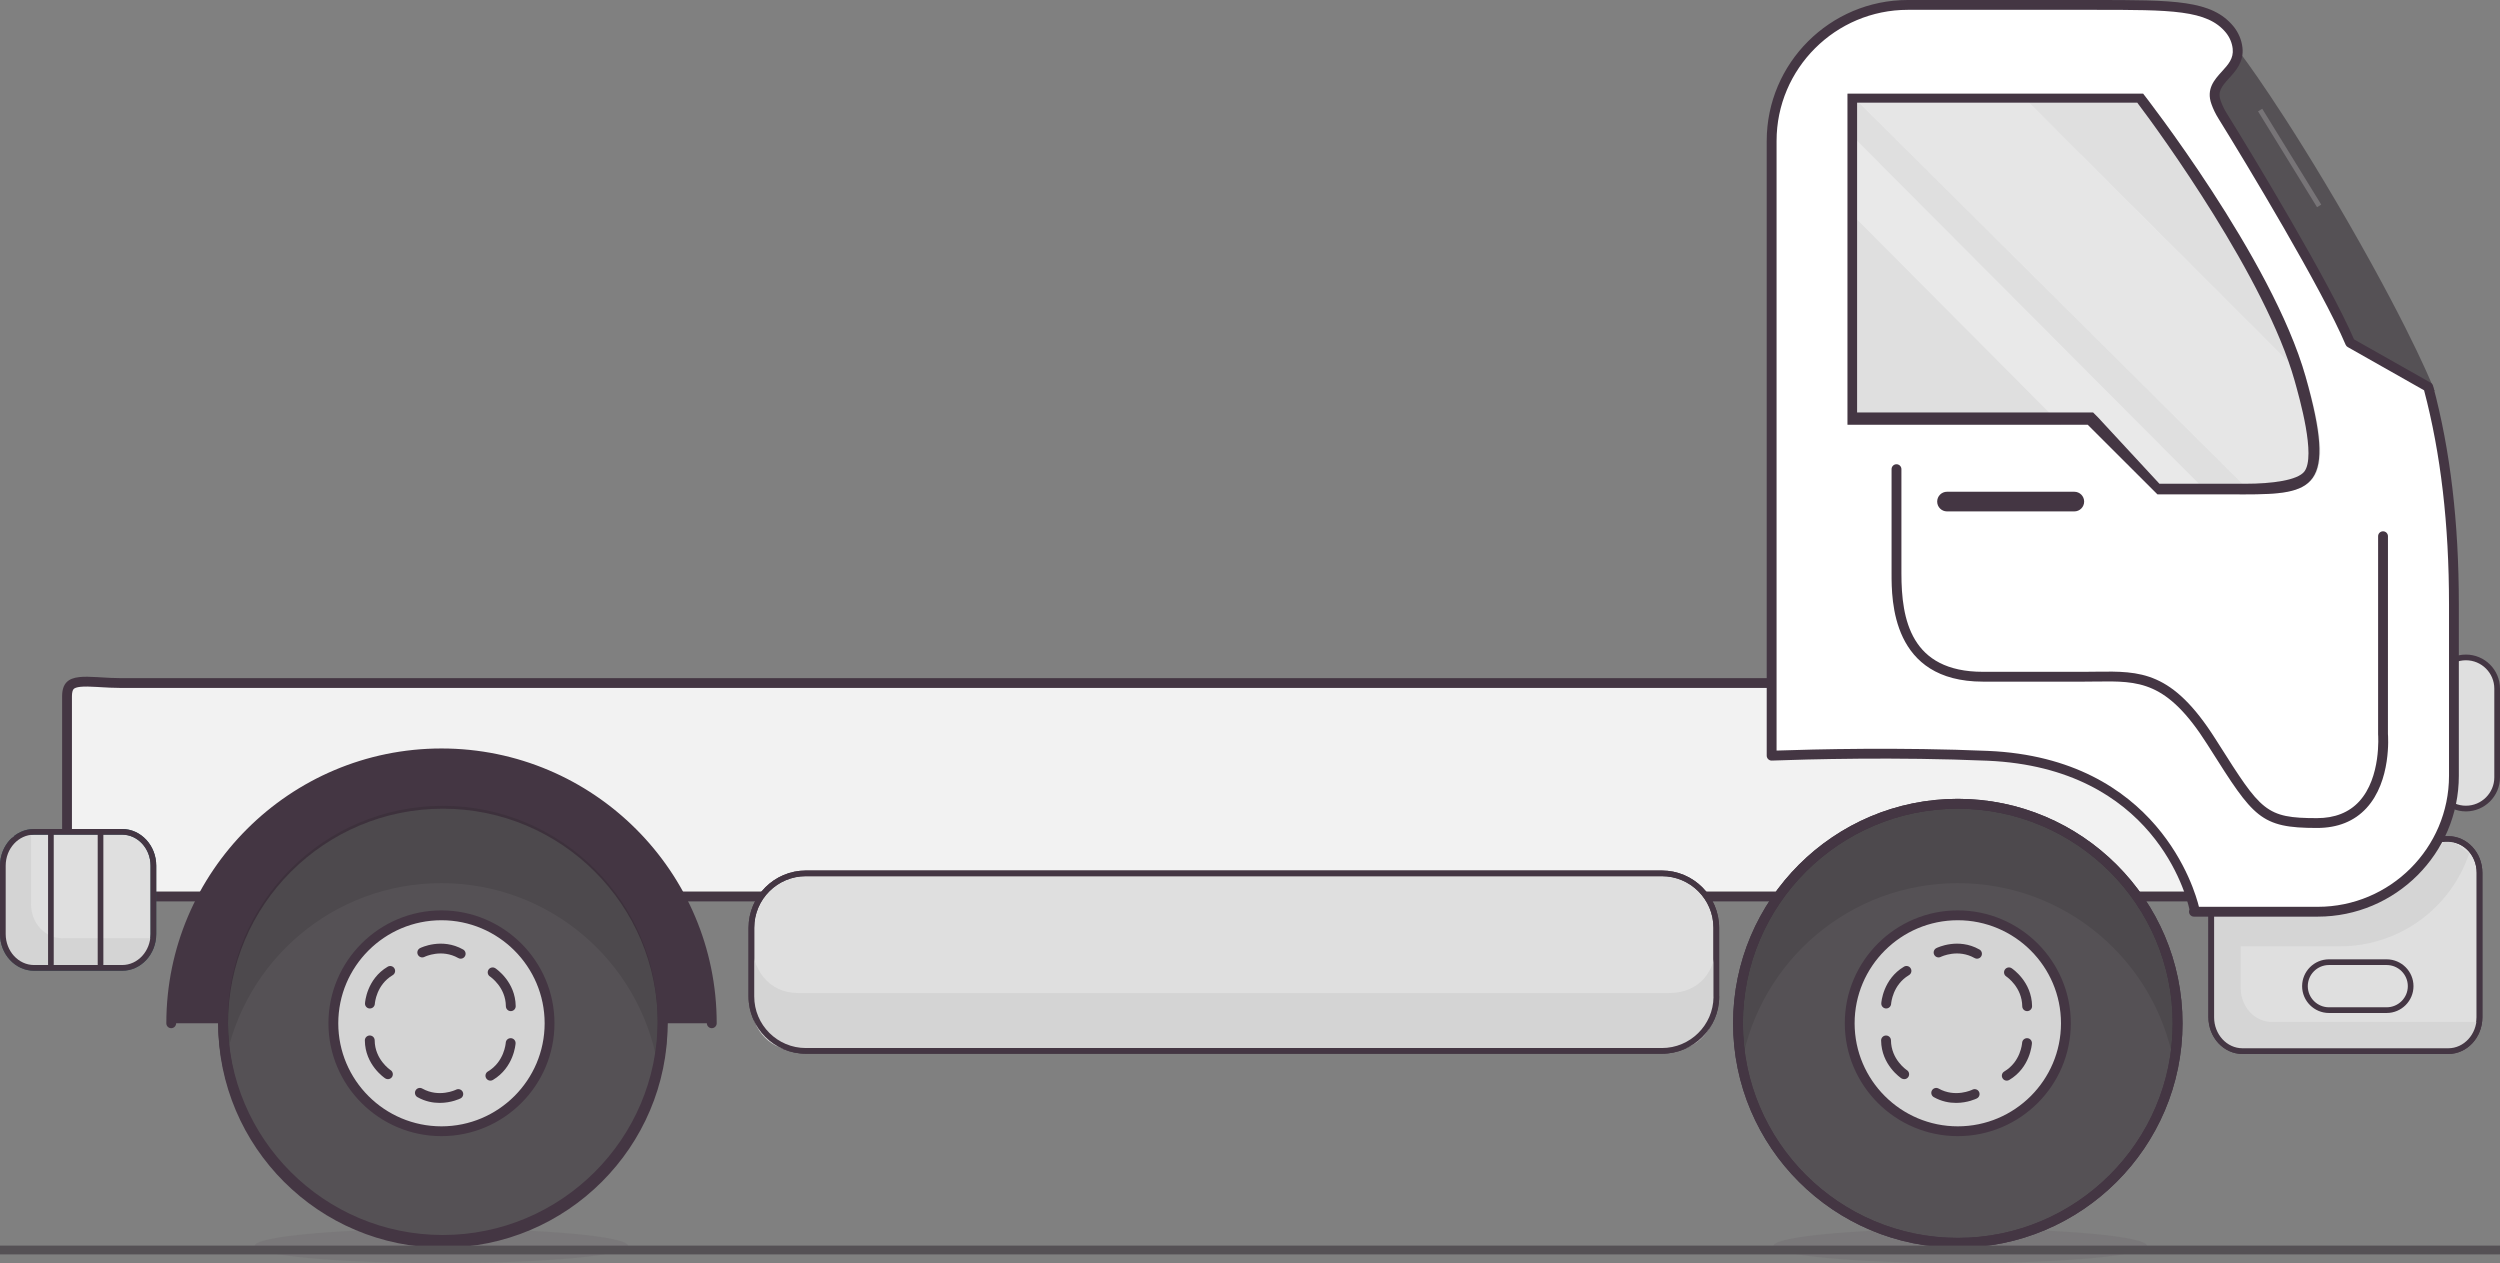 <svg width="570" height="288" viewBox="0 0 570 288" fill="none" xmlns="http://www.w3.org/2000/svg">
<rect x="0" y="0" width="570" height="288" fill="#808080" stroke="none"/>
<g clip-path="url(#clip0_237_12916)">
<g opacity="0.1">
<path d="M446.951 288C423.432 288 404.365 286.243 404.365 284.076C404.365 281.909 423.432 280.153 446.951 280.153C470.471 280.153 489.537 281.909 489.537 284.076C489.537 286.243 470.471 288 446.951 288Z" fill="#443643"/>
</g>
<g opacity="0.1">
<path d="M100.632 288C77.113 288 58.046 286.243 58.046 284.076C58.046 281.909 77.113 280.153 100.632 280.153C124.152 280.153 143.218 281.909 143.218 284.076C143.218 286.243 124.152 288 100.632 288Z" fill="#443643"/>
</g>
<path d="M529.567 204.397C536.503 204.397 541.757 199.706 541.757 194.349V165.772C541.757 160.402 536.49 155.724 529.567 155.724H27.476C25.888 155.724 24.361 155.63 22.982 155.549C22.726 155.536 22.477 155.522 22.235 155.509C20.634 155.414 19.288 155.367 18.192 155.488C17.095 155.61 16.422 155.892 16.012 156.303C15.622 156.7 15.292 157.393 15.292 158.766V194.349C15.292 199.706 20.56 204.397 27.482 204.397H529.567Z" fill="#F2F2F2"/>
<path d="M27.476 205.521H529.567C536.907 205.521 542.881 200.514 542.881 194.356V165.779C542.881 159.621 536.907 154.614 529.567 154.614H27.476C25.928 154.614 24.401 154.519 23.062 154.439L22.295 154.391C20.526 154.29 19.194 154.25 18.064 154.378C16.738 154.526 15.837 154.889 15.211 155.522C14.505 156.229 14.162 157.292 14.162 158.773V194.356C14.162 200.507 20.129 205.521 27.476 205.521ZM529.567 156.848C535.669 156.848 540.641 160.852 540.641 165.772V194.349C540.641 199.269 535.676 203.273 529.567 203.273H27.476C21.374 203.273 16.402 199.269 16.402 194.349V158.766C16.402 157.945 16.543 157.353 16.799 157.09C17.034 156.855 17.559 156.68 18.313 156.599C19.281 156.491 20.506 156.532 22.168 156.626L22.921 156.673C24.3 156.754 25.861 156.848 27.476 156.848H529.567Z" fill="#443643"/>
<path d="M565.338 231.937C565.338 236.204 562.156 239.657 558.22 239.657H511.295C507.366 239.657 504.177 236.191 504.177 231.937V198.999C504.177 194.746 507.372 191.3 511.295 191.3H558.213C562.156 191.3 565.331 194.746 565.331 198.999V231.937H565.338Z" fill="#DFDFDF"/>
<path d="M511.288 240.303H558.213C562.499 240.303 565.984 236.547 565.984 231.937V198.999C565.984 194.396 562.499 190.647 558.213 190.647H511.288C507.002 190.647 503.517 194.396 503.517 198.999V231.937C503.524 236.554 507.009 240.303 511.288 240.303ZM558.213 191.946C561.786 191.946 564.685 195.109 564.685 198.999V231.937C564.685 235.834 561.779 239.004 558.213 239.004H511.288C507.715 239.004 504.816 235.834 504.816 231.937V198.999C504.816 195.109 507.722 191.946 511.288 191.946H558.213Z" fill="#443643"/>
<path d="M562.976 194.564C558.852 206.874 547.227 215.758 533.523 215.758H510.884V225.288C510.884 229.555 514.08 233.007 518.002 233.007H564.927C565.062 233.007 565.183 232.98 565.311 232.96C564.961 236.864 561.947 239.919 558.267 239.919H511.335C507.413 239.919 504.217 236.453 504.217 232.2V202.984H533.523C543.473 202.984 552.347 198.306 558.018 191.024L562.976 194.564Z" fill="#D5D5D5"/>
<path d="M511.288 240.303H558.213C562.499 240.303 565.984 236.547 565.984 231.937V198.999C565.984 194.396 562.499 190.647 558.213 190.647H511.288C507.002 190.647 503.517 194.396 503.517 198.999V231.937C503.524 236.554 507.009 240.303 511.288 240.303ZM558.213 191.946C561.786 191.946 564.685 195.109 564.685 198.999V231.937C564.685 235.834 561.779 239.004 558.213 239.004H511.288C507.715 239.004 504.816 235.834 504.816 231.937V198.999C504.816 195.109 507.722 191.946 511.288 191.946H558.213Z" fill="#443643"/>
<path d="M39.034 233.31C39.034 199.336 66.617 171.776 100.659 171.776C134.701 171.776 162.278 199.322 162.278 233.31" fill="#443643"/>
<path d="M39.034 234.427C39.653 234.427 40.157 233.923 40.157 233.303C40.157 199.989 67.297 172.893 100.659 172.893C134.021 172.893 161.161 199.996 161.161 233.303C161.161 233.923 161.665 234.427 162.284 234.427C162.903 234.427 163.408 233.923 163.408 233.303C163.408 198.757 135.259 170.652 100.666 170.652C66.066 170.652 37.924 198.757 37.924 233.303C37.91 233.929 38.415 234.427 39.034 234.427Z" fill="#443643"/>
<path d="M151.11 233.31C151.11 260.965 128.666 283.356 100.989 283.356C73.311 283.356 50.868 260.944 50.868 233.31C50.868 205.676 73.325 183.264 100.989 183.264C128.666 183.278 151.11 205.669 151.11 233.31Z" fill="#555155"/>
<path d="M100.989 284.473C129.245 284.473 152.227 261.517 152.227 233.303C152.227 205.104 129.238 182.147 100.989 182.134C72.733 182.134 49.744 205.09 49.744 233.303C49.744 261.517 72.739 284.473 100.989 284.473ZM100.989 184.381C128.007 184.395 149.986 206.342 149.986 233.31C149.986 260.285 128.007 282.239 100.989 282.239C73.971 282.239 51.991 260.292 51.991 233.31C51.991 206.329 73.971 184.381 100.989 184.381Z" fill="#443643"/>
<path d="M125.302 233.31C125.302 246.905 114.269 257.923 100.652 257.923C87.035 257.923 76.002 246.905 76.002 233.31C76.002 219.708 87.035 208.698 100.652 208.698C114.269 208.711 125.302 219.722 125.302 233.31Z" fill="#D4D4D4"/>
<path d="M100.652 259.04C114.861 259.04 126.419 247.497 126.419 233.303C126.419 219.13 114.861 207.587 100.652 207.567C86.444 207.567 74.885 219.109 74.885 233.303C74.885 247.497 86.444 259.04 100.652 259.04ZM100.652 209.815C113.623 209.828 124.179 220.368 124.179 233.31C124.179 246.266 113.623 256.805 100.652 256.805C87.681 256.805 77.126 246.266 77.126 233.31C77.126 220.354 87.681 209.815 100.652 209.815Z" fill="#443643"/>
<path d="M96.273 217.171C96.273 217.171 100.652 214.984 105.039 217.46L96.273 217.171Z" fill="#DFDFDF"/>
<path d="M105.039 218.584C105.429 218.584 105.812 218.383 106.014 218.012C106.317 217.474 106.129 216.787 105.59 216.485C100.747 213.745 95.977 216.067 95.775 216.168C95.223 216.444 94.994 217.117 95.27 217.669C95.546 218.221 96.212 218.45 96.77 218.174C96.932 218.093 100.699 216.296 104.487 218.436C104.662 218.537 104.85 218.584 105.039 218.584Z" fill="#443643"/>
<path d="M84.344 228.808C84.344 228.808 84.634 223.928 88.973 221.364L84.344 228.808Z" fill="#DFDFDF"/>
<path d="M84.344 229.932C84.93 229.932 85.428 229.474 85.461 228.882C85.475 228.707 85.791 224.554 89.538 222.333C90.07 222.017 90.245 221.33 89.928 220.799C89.612 220.267 88.926 220.092 88.394 220.408C83.598 223.248 83.234 228.525 83.221 228.754C83.181 229.373 83.658 229.905 84.27 229.938C84.297 229.932 84.324 229.932 84.344 229.932Z" fill="#443643"/>
<path d="M88.455 244.933C88.455 244.933 84.365 242.248 84.318 237.214L88.455 244.933Z" fill="#DFDFDF"/>
<path d="M88.448 246.051C88.812 246.051 89.168 245.876 89.384 245.546C89.72 245.028 89.579 244.334 89.061 243.991C88.899 243.883 85.461 241.528 85.428 237.2C85.421 236.581 84.923 236.09 84.304 236.09H84.297C83.678 236.097 83.181 236.601 83.187 237.221C83.234 242.786 87.641 245.741 87.829 245.869C88.025 245.99 88.24 246.051 88.448 246.051Z" fill="#443643"/>
<path d="M104.487 249.442C104.487 249.442 100.107 251.63 95.721 249.167L104.487 249.442Z" fill="#DFDFDF"/>
<path d="M100.255 251.462C102.906 251.462 104.864 250.506 104.992 250.445C105.543 250.169 105.772 249.496 105.496 248.944C105.22 248.393 104.548 248.164 103.996 248.44C103.841 248.52 100.06 250.317 96.279 248.191C95.741 247.888 95.055 248.076 94.752 248.621C94.45 249.16 94.645 249.846 95.183 250.149C96.952 251.145 98.715 251.462 100.255 251.462Z" fill="#443643"/>
<path d="M116.435 237.819C116.435 237.819 116.133 242.699 111.807 245.263L116.435 237.819Z" fill="#DFDFDF"/>
<path d="M111.807 246.387C112.002 246.387 112.197 246.34 112.379 246.232C117.155 243.392 117.539 238.116 117.552 237.894C117.593 237.274 117.122 236.743 116.503 236.702C115.857 236.682 115.352 237.133 115.312 237.745C115.298 237.927 114.969 242.08 111.235 244.301C110.703 244.617 110.529 245.304 110.845 245.835C111.053 246.192 111.423 246.387 111.807 246.387Z" fill="#443643"/>
<path d="M112.325 221.7C112.325 221.7 116.415 224.386 116.462 229.42L112.325 221.7Z" fill="#DFDFDF"/>
<path d="M116.462 230.537H116.469C117.088 230.531 117.586 230.026 117.579 229.407C117.525 223.841 113.119 220.886 112.937 220.758C112.419 220.422 111.726 220.563 111.383 221.081C111.047 221.599 111.188 222.293 111.699 222.629C111.847 222.73 115.298 225.079 115.339 229.42C115.346 230.046 115.85 230.537 116.462 230.537Z" fill="#443643"/>
<g opacity="0.1">
<path d="M100.612 201.355C76.022 201.355 55.617 219.042 51.345 242.362C50.814 239.428 50.491 236.406 50.491 233.324C50.491 205.689 72.934 183.278 100.612 183.278C128.303 183.278 150.733 205.689 150.733 233.324C150.733 236.406 150.417 239.435 149.879 242.362C145.62 219.042 125.201 201.355 100.612 201.355Z" fill="black"/>
</g>
<path d="M100.948 283.827C129.204 283.827 152.186 260.87 152.186 232.657C152.186 204.458 129.198 181.508 100.948 181.487C72.692 181.487 49.711 204.444 49.711 232.657C49.711 260.87 72.699 283.827 100.948 283.827ZM100.948 183.729C127.967 183.742 149.946 205.689 149.946 232.651C149.946 259.632 127.967 281.579 100.948 281.579C73.93 281.579 51.951 259.632 51.951 232.651C51.951 205.676 73.93 183.729 100.948 183.729Z" fill="#443643"/>
<path d="M34.977 212.965C34.977 217.218 31.795 220.684 27.852 220.684H7.77C3.828 220.684 0.646 217.238 0.646 212.965V197.377C0.646 193.124 3.828 189.658 7.77 189.658H27.852C31.795 189.658 34.977 193.104 34.977 197.377V212.965Z" fill="#DFDFDF"/>
<path d="M7.77 221.33H27.852C32.138 221.33 35.623 217.575 35.623 212.965V197.377C35.623 192.767 32.138 189.012 27.852 189.012H7.77C3.485 189.012 -9.91821e-05 192.767 -9.91821e-05 197.377V212.965C-9.91821e-05 217.575 3.485 221.33 7.77 221.33ZM27.852 190.304C31.425 190.304 34.324 193.474 34.324 197.371V212.958C34.324 216.855 31.418 220.025 27.852 220.025H7.77C4.198 220.025 1.298 216.855 1.298 212.958V197.371C1.298 193.474 4.205 190.304 7.77 190.304H27.852Z" fill="#2F545C"/>
<path d="M391.334 227.199C391.334 234.05 385.763 239.596 378.921 239.596H183.739C176.877 239.596 171.326 234.05 171.326 227.199V211.538C171.326 204.686 176.897 199.127 183.739 199.127H378.908C385.77 199.127 391.32 204.673 391.32 211.538V227.199H391.334Z" fill="#DFDFDF"/>
<path d="M183.732 240.249H378.915C386.12 240.249 391.98 234.394 391.98 227.206C391.98 227.159 391.973 227.112 391.966 227.064V211.545C391.966 204.343 386.106 198.481 378.901 198.481H183.732C176.527 198.481 170.667 204.343 170.667 211.545V227.213C170.674 234.394 176.533 240.249 183.732 240.249ZM390.681 227.34C390.607 233.754 385.353 238.95 378.915 238.95H183.732C177.24 238.95 171.965 233.68 171.965 227.199V211.531C171.965 205.043 177.247 199.767 183.732 199.767H378.901C385.387 199.767 390.668 205.043 390.668 211.531V227.199C390.668 227.246 390.675 227.293 390.681 227.34Z" fill="#443643"/>
<path d="M496.5 233.31C496.5 260.965 474.057 283.356 446.379 283.356C418.702 283.356 396.258 260.944 396.258 233.31C396.258 205.676 418.702 183.264 446.379 183.264C474.057 183.278 496.5 205.669 496.5 233.31Z" fill="#555155"/>
<path d="M446.379 284.473C474.636 284.473 497.617 261.517 497.617 233.303C497.617 205.104 474.629 182.147 446.379 182.134C418.123 182.134 395.142 205.09 395.142 233.303C395.142 261.517 418.13 284.473 446.379 284.473ZM446.379 184.381C473.398 184.395 495.377 206.342 495.377 233.31C495.377 260.285 473.398 282.239 446.379 282.239C419.361 282.239 397.382 260.292 397.382 233.31C397.382 206.329 419.361 184.381 446.379 184.381Z" fill="#443643"/>
<path d="M471.03 233.31C471.03 246.905 459.983 257.923 446.379 257.923C432.763 257.923 421.729 246.905 421.729 233.31C421.729 219.708 432.763 208.698 446.379 208.698C459.983 208.711 471.03 219.722 471.03 233.31Z" fill="#D4D4D4"/>
<path d="M446.379 259.04C460.588 259.04 472.146 247.497 472.146 233.303C472.146 219.13 460.588 207.587 446.379 207.567C432.171 207.567 420.613 219.109 420.613 233.303C420.613 247.497 432.171 259.04 446.379 259.04ZM446.379 209.815C459.35 209.828 469.906 220.368 469.906 233.31C469.906 246.266 459.35 256.805 446.379 256.805C433.409 256.805 422.853 246.266 422.853 233.31C422.853 220.354 433.409 209.815 446.379 209.815Z" fill="#443643"/>
<path d="M442 217.171C442 217.171 446.379 214.984 450.766 217.46L442 217.171Z" fill="#DFDFDF"/>
<path d="M450.759 218.584C451.149 218.584 451.533 218.383 451.735 218.012C452.037 217.474 451.849 216.787 451.311 216.485C446.467 213.745 441.697 216.067 441.495 216.168C440.943 216.444 440.715 217.117 440.991 217.669C441.266 218.221 441.932 218.45 442.491 218.174C442.652 218.093 446.42 216.296 450.207 218.436C450.389 218.537 450.577 218.584 450.759 218.584Z" fill="#443643"/>
<path d="M430.058 228.808C430.058 228.808 430.361 223.928 434.687 221.364L430.058 228.808Z" fill="#DFDFDF"/>
<path d="M430.058 229.932C430.644 229.932 431.135 229.474 431.175 228.882C431.188 228.7 431.518 224.547 435.252 222.326C435.783 222.01 435.958 221.324 435.642 220.792C435.326 220.26 434.64 220.085 434.108 220.402C429.332 223.242 428.948 228.518 428.935 228.74C428.894 229.36 429.365 229.891 429.984 229.932C430.011 229.932 430.031 229.932 430.058 229.932Z" fill="#443643"/>
<path d="M434.162 244.933C434.162 244.933 430.072 242.248 430.025 237.214L434.162 244.933Z" fill="#DFDFDF"/>
<path d="M434.162 246.05C434.525 246.05 434.882 245.875 435.097 245.546C435.434 245.027 435.292 244.334 434.781 243.998C434.633 243.904 431.182 241.548 431.141 237.207C431.135 236.588 430.637 236.096 430.018 236.096C430.018 236.096 430.011 236.096 430.004 236.096C429.385 236.103 428.888 236.608 428.894 237.227C428.948 242.793 433.348 245.748 433.536 245.875C433.738 245.99 433.954 246.05 434.162 246.05Z" fill="#443643"/>
<path d="M450.214 249.442C450.214 249.442 445.835 251.63 441.448 249.167L450.214 249.442Z" fill="#DFDFDF"/>
<path d="M445.983 251.462C448.633 251.462 450.591 250.506 450.719 250.445C451.27 250.169 451.499 249.496 451.223 248.944C450.948 248.393 450.275 248.164 449.723 248.44C449.562 248.52 445.794 250.317 442.006 248.191C441.462 247.888 440.782 248.083 440.479 248.621C440.177 249.16 440.365 249.846 440.91 250.149C442.679 251.145 444.449 251.462 445.983 251.462Z" fill="#443643"/>
<path d="M462.162 237.819C462.162 237.819 461.873 242.699 457.541 245.263L462.162 237.819Z" fill="#DFDFDF"/>
<path d="M457.534 246.387C457.729 246.387 457.924 246.34 458.106 246.232C462.896 243.392 463.266 238.116 463.279 237.887C463.313 237.268 462.842 236.736 462.23 236.702C461.618 236.675 461.086 237.133 461.046 237.752C461.032 237.927 460.716 242.08 456.969 244.301C456.437 244.617 456.262 245.304 456.579 245.835C456.78 246.192 457.15 246.387 457.534 246.387Z" fill="#443643"/>
<path d="M458.038 221.7C458.038 221.7 462.129 224.386 462.189 229.42L458.038 221.7Z" fill="#DFDFDF"/>
<path d="M462.189 230.537C462.196 230.537 462.196 230.537 462.203 230.537C462.822 230.531 463.32 230.019 463.313 229.4C463.246 223.834 458.839 220.879 458.657 220.758C458.139 220.415 457.446 220.563 457.103 221.081C456.767 221.6 456.908 222.293 457.42 222.629C457.568 222.723 461.019 225.079 461.073 229.427C461.079 230.046 461.577 230.537 462.189 230.537Z" fill="#443643"/>
<path d="M549.635 224.843C549.635 227.865 547.187 230.315 544.159 230.315H531.013C527.986 230.315 525.537 227.872 525.537 224.843C525.537 221.822 527.986 219.372 531.013 219.372H544.152C547.187 219.372 549.635 221.822 549.635 224.843Z" fill="#DFDFDF"/>
<path d="M531.007 230.961H544.152C547.53 230.961 550.275 228.215 550.275 224.843C550.275 221.472 547.53 218.726 544.152 218.726H531.007C527.629 218.726 524.884 221.472 524.884 224.843C524.884 228.215 527.629 230.961 531.007 230.961ZM544.152 220.025C546.817 220.025 548.983 222.185 548.983 224.843C548.983 227.502 546.817 229.662 544.152 229.662H531.007C528.342 229.662 526.176 227.502 526.176 224.843C526.176 222.185 528.342 220.025 531.007 220.025H544.152Z" fill="#443643"/>
<path d="M181.983 226.412H380.543C387.405 226.412 391.314 221.519 391.314 214.667V227.839C391.314 234.69 387.116 239.616 380.253 239.616H181.983C176.11 239.616 171.299 235.363 171.299 228.512V214.015C171.306 220.866 175.121 226.412 181.983 226.412Z" fill="#D4D4D4"/>
<path d="M183.732 240.249H378.915C386.12 240.249 391.98 234.394 391.98 227.206C391.98 227.159 391.973 227.112 391.966 227.064V211.545C391.966 204.343 386.106 198.481 378.901 198.481H183.732C176.527 198.481 170.667 204.343 170.667 211.545V227.213C170.674 234.394 176.533 240.249 183.732 240.249ZM390.681 227.34C390.607 233.754 385.353 238.95 378.915 238.95H183.732C177.24 238.95 171.965 233.68 171.965 227.199V211.531C171.965 205.043 177.247 199.767 183.732 199.767H378.901C385.387 199.767 390.668 205.043 390.668 211.531V227.199C390.668 227.246 390.675 227.293 390.681 227.34Z" fill="#443643"/>
<path d="M7.084 190.19V206.201C7.084 210.454 10.28 213.92 14.202 213.92H34.836C34.957 213.92 35.078 213.893 35.219 213.873C34.869 217.777 31.855 220.832 28.175 220.832H7.542C3.62 220.832 0.424 217.366 0.424 213.113V195.365L2.98 190.748L7.084 190.19Z" fill="#D4D4D4"/>
<path d="M7.77 221.33H27.852C32.138 221.33 35.623 217.575 35.623 212.965V197.377C35.623 192.767 32.138 189.012 27.852 189.012H7.77C3.485 189.012 -9.91821e-05 192.767 -9.91821e-05 197.377V212.965C-9.91821e-05 217.575 3.485 221.33 7.77 221.33ZM27.852 190.304C31.425 190.304 34.324 193.474 34.324 197.371V212.958C34.324 216.855 31.418 220.025 27.852 220.025H7.77C4.198 220.025 1.298 216.855 1.298 212.958V197.371C1.298 193.474 4.205 190.304 7.77 190.304H27.852Z" fill="#443643"/>
<g opacity="0.1">
<path d="M446.38 201.355C421.79 201.355 401.392 219.042 397.113 242.362C396.581 239.428 396.259 236.406 396.259 233.324C396.259 205.689 418.702 183.278 446.38 183.278C474.071 183.278 496.5 205.689 496.5 233.324C496.5 236.406 496.184 239.435 495.633 242.362C491.374 219.042 470.969 201.355 446.38 201.355Z" fill="black"/>
</g>
<path d="M446.379 284.473C474.636 284.473 497.617 261.517 497.617 233.303C497.617 205.104 474.629 182.147 446.379 182.134C418.123 182.134 395.142 205.09 395.142 233.303C395.142 261.517 418.13 284.473 446.379 284.473ZM446.379 184.381C473.398 184.395 495.377 206.342 495.377 233.31C495.377 260.285 473.398 282.239 446.379 282.239C419.361 282.239 397.382 260.292 397.382 233.31C397.382 206.329 419.361 184.381 446.379 184.381Z" fill="#443643"/>
<path d="M569.354 177.241C569.354 181.178 566.158 184.354 562.236 184.354C558.314 184.354 555.118 181.178 555.118 177.241V157.003C555.118 153.066 558.301 149.889 562.236 149.889C566.158 149.889 569.354 153.066 569.354 157.003V177.241Z" fill="#DFDFDF"/>
<path d="M562.23 185.001C566.515 185.001 570 181.521 570 177.241V157.003C570 152.722 566.515 149.243 562.23 149.243C557.944 149.243 554.459 152.722 554.459 157.003V177.241C554.466 181.521 557.951 185.001 562.23 185.001ZM562.23 150.542C565.802 150.542 568.702 153.442 568.702 157.003V177.241C568.702 180.801 565.795 183.702 562.23 183.702C558.664 183.702 555.758 180.801 555.758 177.241V157.003C555.758 153.442 558.664 150.542 562.23 150.542Z" fill="#443643"/>
<path d="M510.837 12.188L503.141 24.599L538.467 87.473L555.112 89.162C555.112 89.162 550.577 77.102 535.501 50.887C520.417 24.693 510.837 12.188 510.837 12.188Z" fill="#555155"/>
<path d="M510.164 10.984C510.79 16.684 503.316 17.956 505.267 23.367C505.65 24.444 506.148 25.467 506.76 26.45C513.454 37.225 530.569 65.694 535.837 78.172L553.652 88.24C557.137 101.276 559.491 117.382 559.491 137.862C559.491 156.094 559.491 176.877 559.491 176.877C559.491 193.999 545.585 207.87 528.437 207.87H500.214L500.335 207.325C500.335 207.325 493.809 174.084 453.228 172.321C430.206 171.331 407.655 172.153 403.928 172.287V32.13C403.928 15.008 417.834 1.117 434.983 1.117H477.327C495.693 1.117 503.753 1.117 508.368 6.723C509.404 8.002 509.996 9.476 510.164 10.984Z" fill="white"/>
<path d="M500.214 208.994H528.437C546.177 208.994 560.615 194.584 560.615 176.877V137.862C560.615 119.085 558.691 102.757 554.735 87.951C554.654 87.661 554.466 87.412 554.204 87.264L536.718 77.377C531.195 64.523 513.952 35.892 507.709 25.858C507.117 24.902 506.666 23.96 506.323 22.991C505.569 20.904 506.511 19.726 508.247 17.822C509.754 16.159 511.638 14.093 511.281 10.863C511.086 9.099 510.38 7.43 509.243 6.024C504.291 0 495.841 0 477.327 0H434.983C417.242 0 402.811 14.416 402.811 32.13V172.287C402.811 172.59 402.932 172.886 403.154 173.095C403.376 173.31 403.679 173.431 403.975 173.411C411.826 173.122 432.346 172.55 453.181 173.445C491.085 175.094 498.505 204.222 499.192 207.325L499.124 207.634C499.05 207.964 499.131 208.314 499.346 208.577C499.555 208.839 499.871 208.994 500.214 208.994ZM552.69 88.987C556.511 103.484 558.375 119.475 558.375 137.862V176.877C558.375 193.346 544.946 206.753 528.443 206.753H501.358C500.477 203.105 491.986 172.879 453.282 171.204C433.321 170.349 413.663 170.833 405.058 171.13V32.13C405.058 15.648 418.487 2.241 434.99 2.241H477.333C495.115 2.241 503.235 2.241 507.507 7.437C508.368 8.5 508.906 9.772 509.054 11.105C509.296 13.333 508.038 14.712 506.585 16.307C504.89 18.172 502.966 20.285 504.21 23.738C504.607 24.855 505.125 25.932 505.805 27.029C512.075 37.117 529.506 66.05 534.801 78.596C534.895 78.825 535.063 79.013 535.285 79.134L552.69 88.987ZM535.83 78.165H535.817H535.83Z" fill="#443643"/>
<path d="M443.917 116.601H472.947C474.185 116.601 475.187 115.598 475.187 114.36C475.187 113.122 474.185 112.119 472.947 112.119H443.917C442.679 112.119 441.677 113.122 441.677 114.36C441.677 115.598 442.679 116.601 443.917 116.601Z" fill="#443643"/>
<path d="M528.268 188.776C532.991 188.776 536.786 187.255 539.551 184.247C545.269 178.035 544.482 167.764 544.448 167.327L544.455 122.261C544.455 121.642 543.951 121.137 543.332 121.137C542.713 121.137 542.208 121.642 542.208 122.261V167.414C542.222 167.603 542.941 177.247 537.889 182.732C535.568 185.256 532.325 186.535 528.262 186.535C516.562 186.535 515.546 184.927 505.798 169.548L505.105 168.458C495.256 152.931 488.01 153.018 477.979 153.146C477.058 153.16 476.109 153.173 475.127 153.173H452.118C435.635 153.173 433.523 141.193 433.523 130.762V106.97C433.523 106.351 433.018 105.846 432.399 105.846C431.781 105.846 431.276 106.351 431.276 106.97V130.762C431.276 136.859 431.276 155.414 452.118 155.414H475.14C476.129 155.414 477.091 155.401 478.02 155.388C487.667 155.266 494.045 155.186 503.228 169.662L503.921 170.753C513.817 186.374 515.345 188.776 528.268 188.776Z" fill="#443643"/>
<path d="M421.232 21.362V96.855H476.008L491.892 112.704C491.892 112.704 494.475 112.704 506.531 112.704C526.25 112.704 534.041 114.023 525.705 85.918C517.672 58.815 488.656 21.362 488.656 21.362H421.232Z" fill="#DFDFDF"/>
<g opacity="0.32">
<path d="M460.608 21.362L524.212 84.902C524.212 84.902 527.831 96.128 527.912 100.671C527.972 104.608 528.598 108.04 524.111 110.335C521.083 111.978 512.714 111.762 512.714 111.762L421.77 21.375H460.608V21.362Z" fill="#F6F6F6"/>
</g>
<g opacity="0.32">
<path d="M469.98 96.855L421.231 47.859V29.896L503.76 112.718L491.892 112.704L476.008 96.855H469.98Z" fill="white"/>
</g>
<path d="M423.418 23.401V94.035H476.095H477.219L478.342 95.159L492.349 110.295H506.531C507.473 110.295 508.274 110.295 509.155 110.295C509.976 110.295 511.18 110.295 511.954 110.295C518.009 110.295 523.868 109.514 525.402 107.495C528.053 104.002 524.319 90.871 523.162 86.753C516.636 63.58 492.545 30.306 487.297 23.408H423.418V23.401ZM421.231 21.362H488.636C488.636 21.362 518.089 58.95 525.685 85.918C532.91 111.547 527.468 112.718 511.644 112.718C510.05 112.718 508.341 112.704 506.531 112.704C494.482 112.704 491.892 112.704 491.892 112.704L476.008 96.841H421.231V21.362Z" fill="#443643"/>
<g opacity="0.2">
<path d="M515.789 24.795L529.244 46.652L528.288 47.242L514.832 25.384L515.789 24.795Z" fill="white"/>
</g>
<path d="M11.605 220.57C11.962 220.57 12.251 220.28 12.251 219.924V190.021C12.251 189.665 11.962 189.375 11.605 189.375C11.248 189.375 10.959 189.665 10.959 190.021V219.924C10.953 220.28 11.248 220.57 11.605 220.57Z" fill="#443643"/>
<path d="M22.921 220.57C23.278 220.57 23.567 220.28 23.567 219.924V190.021C23.567 189.665 23.278 189.375 22.921 189.375C22.564 189.375 22.275 189.665 22.275 190.021V219.924C22.275 220.28 22.564 220.57 22.921 220.57Z" fill="#443643"/>
</g>
<rect y="284" width="570" height="2" fill="#555155"/>
<defs>
<clipPath id="clip0_237_12916">
<rect width="570" height="288" fill="white" transform="matrix(-1 0 0 1 570 0)"/>
</clipPath>
</defs>
</svg>
